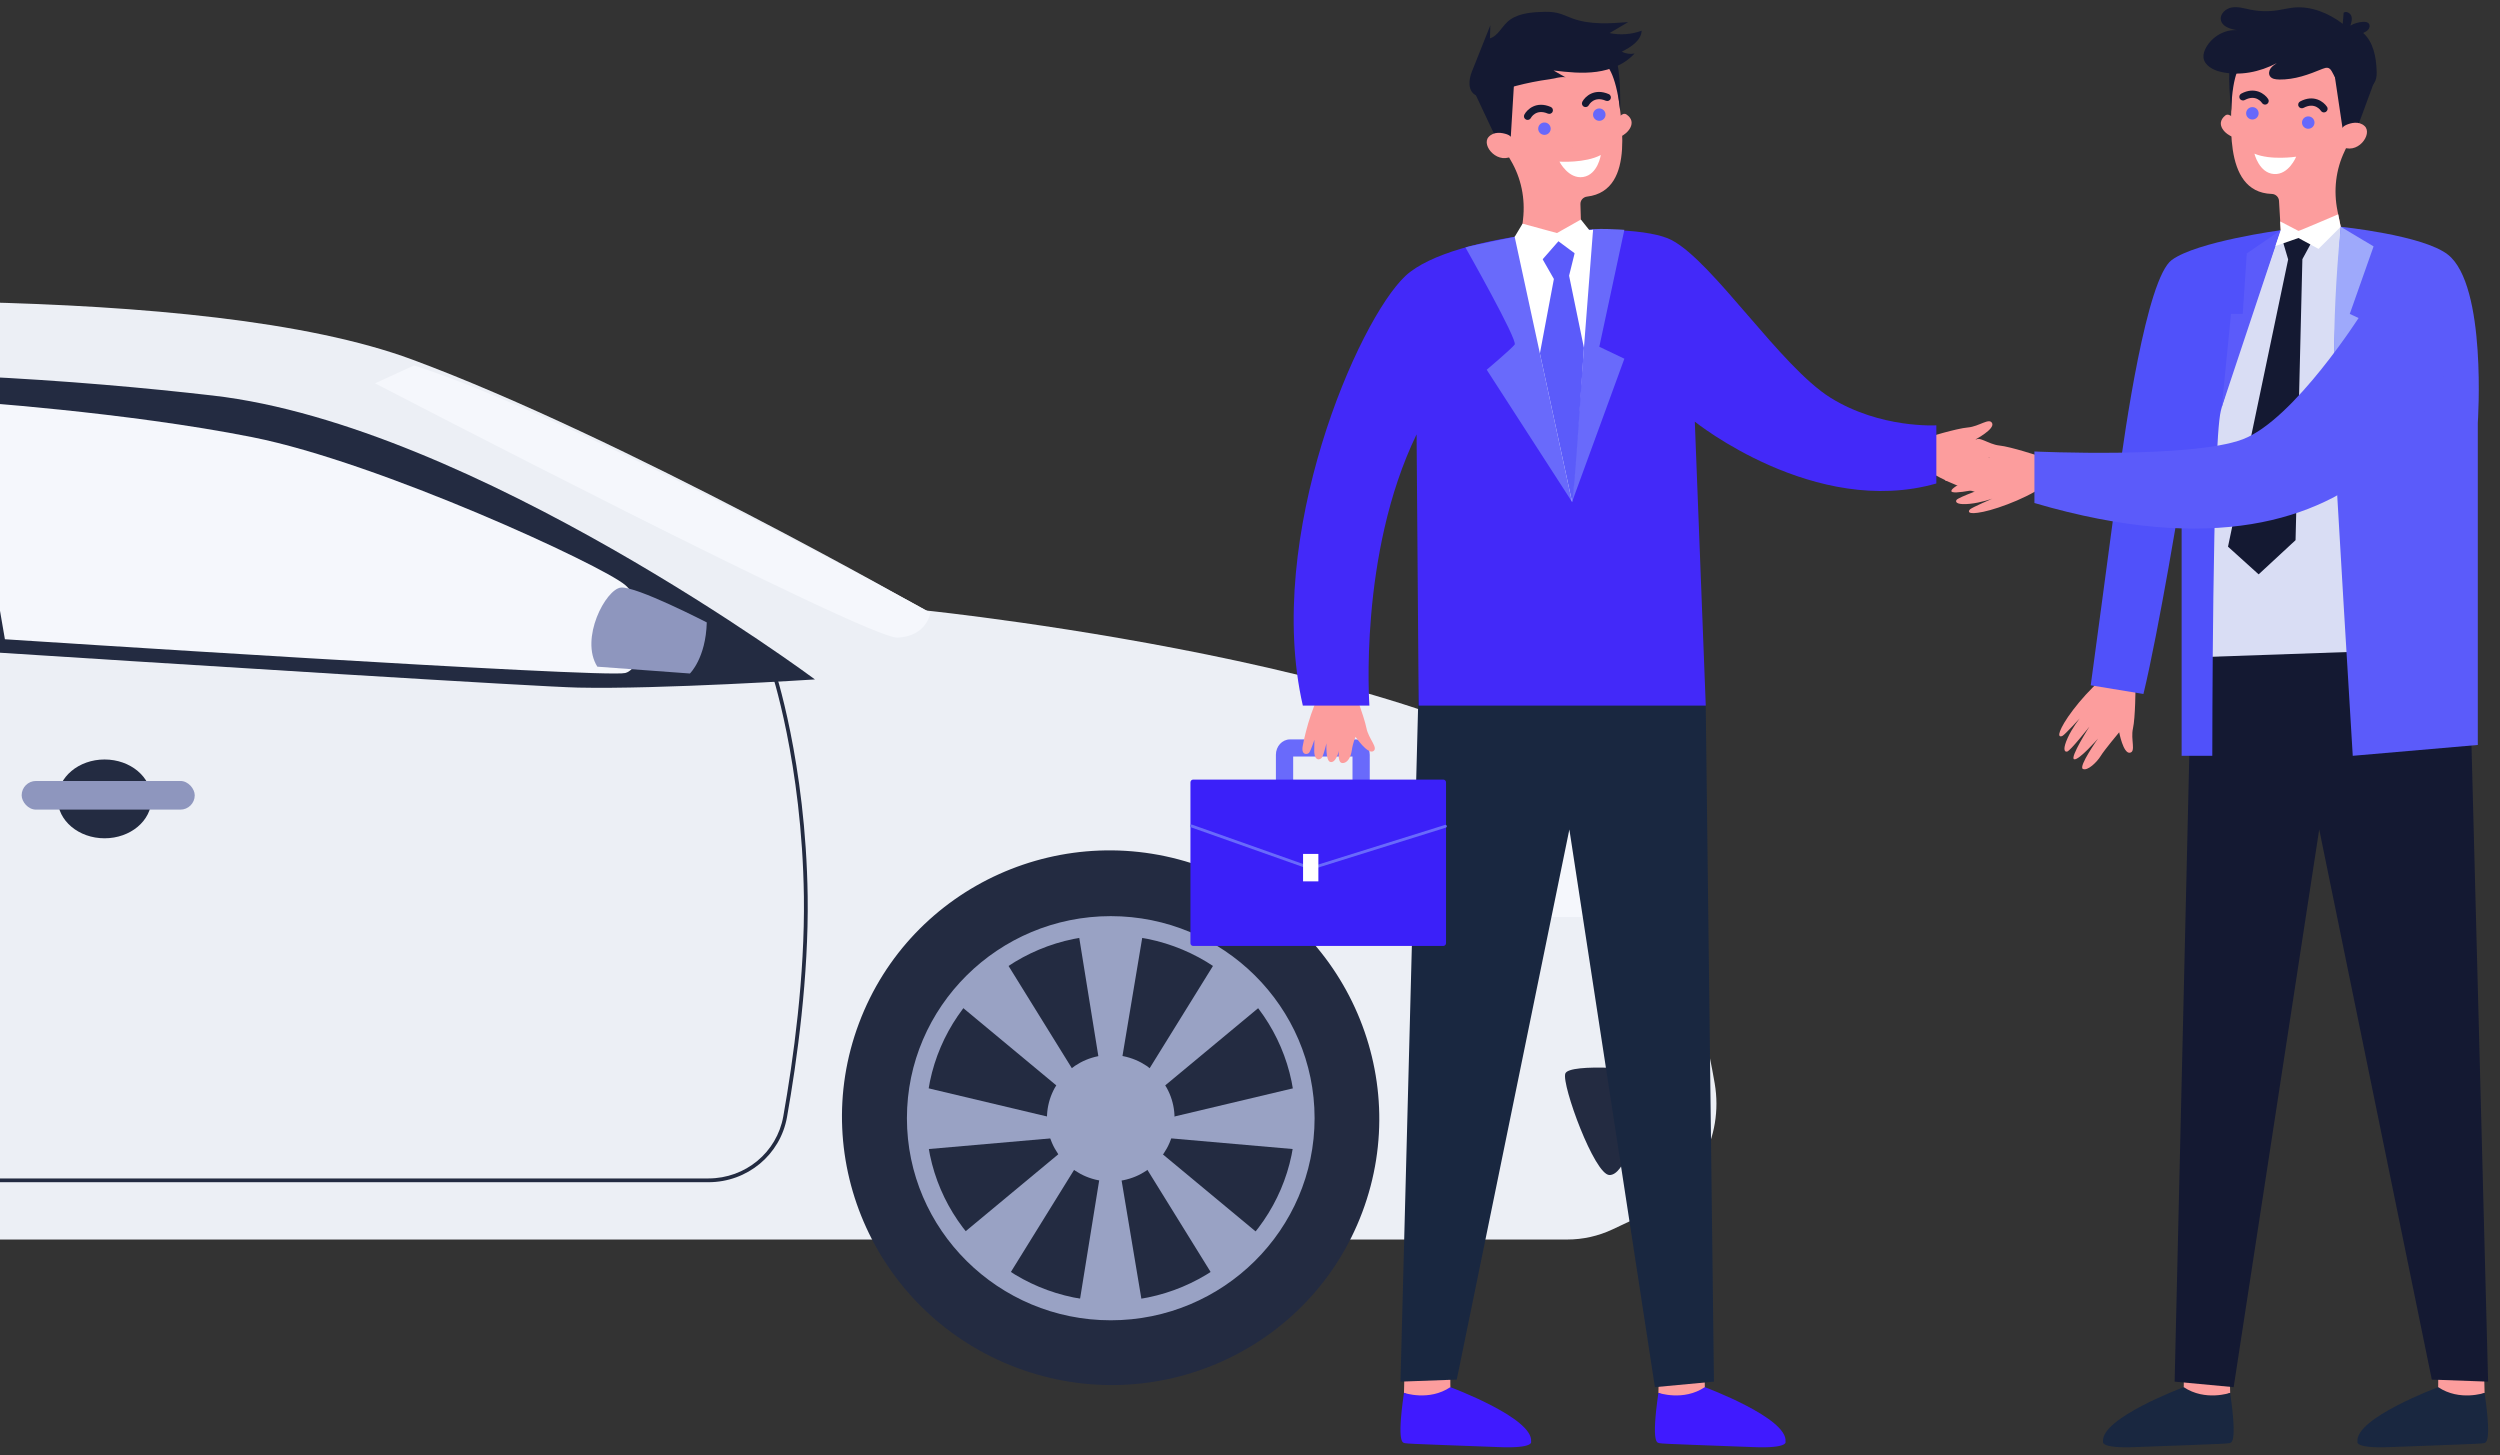 <?xml version="1.0" encoding="UTF-8"?>
<svg width="189px" height="110px" viewBox="0 0 189 110" version="1.1" xmlns="http://www.w3.org/2000/svg" xmlns:xlink="http://www.w3.org/1999/xlink">
    <rect x="0" y="0" width="189" height="110" fill="#333333" stroke="none"/>
    <title>98566ACA-84B2-493D-93F2-AFD8BB3D82A9</title>
    <g id="--dealer-website-2.0" stroke="none" stroke-width="1" fill="none" fill-rule="evenodd">
        <g id="Home---feature-expanded" transform="translate(-122, -2118)" fill-rule="nonzero">
            <g id="Group-49" transform="translate(43, 2013)">
                <g id="Group-53" transform="translate(79, 79)">
                    <g id="Showroom-trade-ins" transform="translate(-117.767, 9.208)">
                        <g id="Group" transform="translate(73.605, 0)" fill="#ECEFF5">
                            <path d="M28.061,0.231 C33.106,0.966 37.653,3.532 38.17,9.116 C38.66,14.403 34.561,19.634 36.588,24.871 C38.67,30.245 44.607,32.084 42.44,38.731 C41.667,41.098 40.424,43.406 40.487,45.892 C40.618,51.099 45.782,54.28 48.307,58.366 C51.563,63.639 50.359,70.903 46.022,75.237 C37.777,83.476 23.793,80.517 13.393,79.735 C7.35,79.282 1.9,76.235 0.388,70.058 C-1.366,62.887 3.228,59.43 6.097,53.758 C8.892,48.239 5.452,41.738 5.369,35.572 C5.277,28.678 10.931,24.894 11.969,18.559 C12.72,13.979 10.101,9.261 12.707,4.933 C14.087,2.643 16.643,1.228 19.276,0.613 C21.887,0.006 25.062,-0.205 28.061,0.231 Z" id="Path"></path>
                        </g>
                        <g id="Group" transform="translate(0, 39.542)">
                            <path d="M239.669,70.194 C238.602,70.697 237.432,70.958 236.247,70.958 L30.312,70.958 C28.546,70.958 26.788,70.745 25.075,70.322 L5.363,65.456 C1.648,64.539 -0.654,60.89 0.165,57.213 C0.165,57.213 -0.464,42.369 4.991,34.327 C4.991,34.327 3.802,27.661 7.159,25.6 C7.159,25.6 6.809,19.553 8.209,19.072 C9.608,18.591 25.834,17.353 29.751,16.391 C33.669,15.43 65.983,1.134 82.49,0.586 C98.997,0.035 132.99,-1.477 148.937,4.435 C164.884,10.344 187.755,23.402 187.755,23.402 C187.755,23.402 233.009,28.076 240.423,39.895 C244.555,46.484 246.493,53.893 247.399,59.162 C248.095,63.216 245.963,67.229 242.191,69.006 L239.669,70.194 Z" id="Path" fill="#ECEFF5"></path>
                            <path d="M179.375,28.613 C179.375,28.613 153.582,9.424 133.872,7.155 C114.16,4.886 74.318,2.615 51.251,15.822 C51.251,15.822 59.638,22.527 61.631,22.838 C63.624,23.148 155.33,29.096 161.482,29.233 C167.633,29.371 179.377,28.615 179.377,28.615 L179.375,28.613 Z" id="Path" fill="#232B41"></path>
                            <path d="M149.073,4.875 L146.119,6.23 C146.119,6.23 183.39,25.593 185.639,25.458 C187.889,25.323 188.101,23.563 188.101,23.563 C188.101,23.563 161.308,8.804 149.073,4.877 L149.073,4.875 Z" id="Path" fill="#F5F7FC"></path>
                            <path d="M242.623,46.583 C242.623,46.583 240.365,40.573 235.711,38.659 C231.054,36.747 222.45,36.336 222.45,37.429 C222.45,38.521 229.221,42.619 229.221,43.986 C229.221,45.353 228.374,46.582 228.374,46.582 L242.623,46.582 L242.623,46.583 Z" id="Path" fill="#F5F7FC"></path>
                            <path d="M241.331,62.882 C241.331,62.882 240.584,66.083 239.446,66.083 C238.308,66.083 235.817,59.247 236.103,58.414 C236.387,57.581 242.471,58.113 242.613,58.281 C242.755,58.447 241.331,62.882 241.331,62.882 L241.331,62.882 Z" id="Path" fill="#232B41"></path>
                            <path d="M115.041,7.583 L118.138,25.578 C118.138,25.578 163.473,28.531 165.038,28.129 C166.604,27.725 166.813,22.992 165.038,21.482 C163.264,19.971 146.459,12.216 136.856,10.303 C127.252,8.389 115.041,7.583 115.041,7.583 Z" id="Path" fill="#F5F7FC"></path>
                            <path d="M171.199,24.305 C171.199,24.305 165.852,21.547 164.707,21.671 C163.563,21.794 161.583,25.528 162.926,27.651 L169.925,28.167 C169.925,28.167 171.128,27.007 171.199,24.305 L171.199,24.305 Z" id="Path" fill="#8E96BE"></path>
                            <path d="M84.041,66.625 L171.325,66.625 C174.262,66.625 176.76,64.554 177.265,61.7 C178.023,57.42 178.91,51.05 178.827,45.014 C178.687,34.862 176.318,27.799 176.294,27.728 L176.024,27.817 C176.047,27.887 178.403,34.91 178.541,45.016 C178.623,51.03 177.74,57.382 176.983,61.65 C176.502,64.367 174.122,66.34 171.325,66.34 L84.041,66.34 C82.132,66.34 80.355,65.408 79.284,63.847 L59.04,34.329 C57.779,32.489 57.757,30.097 58.988,28.235 L63.225,21.821 L62.985,21.667 L58.748,28.079 C57.455,30.036 57.477,32.55 58.804,34.485 L79.048,64.003 C80.171,65.641 82.038,66.62 84.041,66.62 L84.041,66.625 Z" id="Path" fill="#232B41"></path>
                            <path d="M122.129,37.646 C122.129,36 123.716,34.667 125.673,34.667 C127.631,34.667 129.217,36 129.217,37.646 C129.217,39.292 127.631,40.625 125.673,40.625 C123.716,40.625 122.129,39.292 122.129,37.646 Z" id="Path" fill="#232B41"></path>
                            <rect id="Rectangle" fill="#8E96BE" transform="translate(125.946, 37.375) rotate(180) translate(-125.946, -37.375) " x="119.403" y="36.292" width="13.085" height="2.167" rx="1.083"></rect>
                            <g transform="translate(175.607, 35.703)">
                                <ellipse id="Oval" fill="#232B41" transform="translate(26.124, 26.047) rotate(-69.41) translate(-26.124, -26.047) " cx="26.124" cy="26.047" rx="20.19" ry="20.322"></ellipse>
                                <g transform="translate(10.723, 10.807)" fill="#99A2C4">
                                    <path d="M0,15.277 C0,6.854 6.912,0 15.41,0 C23.908,0 30.82,6.853 30.82,15.277 C30.82,23.701 23.908,30.554 15.41,30.554 C6.912,30.554 0,23.701 0,15.277 Z M1.457,15.277 C1.457,22.904 7.717,29.11 15.41,29.11 C23.103,29.11 29.363,22.905 29.363,15.277 C29.363,7.648 23.103,1.444 15.41,1.444 C7.717,1.444 1.457,7.65 1.457,15.277 Z" id="Shape"></path>
                                    <path d="M10.587,15.277 C10.587,12.636 12.747,10.495 15.41,10.495 C18.073,10.495 20.233,12.636 20.233,15.277 C20.233,17.917 18.073,20.058 15.41,20.058 C12.747,20.058 10.587,17.917 10.587,15.277 Z" id="Path"></path>
                                    <polygon id="Path" points="14.642 11.636 12.964 1.241 17.856 1.241 16.118 11.636"></polygon>
                                    <polygon id="Path" points="11.848 13.256 3.707 6.493 7.403 3.314 12.964 12.295"></polygon>
                                    <polygon id="Path" points="11.188 16.773 0.611 17.698 0.957 12.857 11.293 15.313"></polygon>
                                    <polygon id="Path" points="18.972 13.256 27.113 6.493 23.417 3.314 17.856 12.295"></polygon>
                                    <polygon id="Path" points="14.642 19.317 12.964 29.711 17.856 29.711 16.118 19.317"></polygon>
                                    <polygon id="Path" points="11.848 17.668 3.707 24.43 7.403 27.638 12.964 18.657"></polygon>
                                    <polygon id="Path" points="18.972 17.698 27.113 24.459 23.417 27.638 17.856 18.657"></polygon>
                                    <polygon id="Path" points="19.632 16.773 30.209 17.698 29.863 12.857 19.527 15.313"></polygon>
                                </g>
                            </g>
                        </g>
                        <g id="Group" transform="translate(207.729, 17.333)">
                            <g transform="translate(15.913, 47.637)" id="Path">
                                <path d="M23.051,51.568 C23.051,51.568 22.977,56.72 23.017,56.794 C23.057,56.868 22.638,57.513 22.638,57.513 L20.998,57.804 L19.5,57.122 C19.5,57.122 19.632,52.333 19.476,51.577 C19.319,50.822 23.052,51.569 23.052,51.569 L23.051,51.568 Z" fill="#FC9D9D"></path>
                                <path d="M19.5,57.12 C19.5,57.12 21.391,57.776 23.008,56.691 C23.008,56.691 29.304,59.028 29.111,60.806 C29.111,60.806 29.378,61.336 26.651,61.222 C23.923,61.107 19.685,60.987 19.57,60.924 C19.457,60.861 18.922,61.148 19.5,57.12 Z" fill="#401AFF"></path>
                                <path d="M3.816,51.568 C3.816,51.568 3.742,56.72 3.782,56.794 C3.823,56.868 3.403,57.513 3.403,57.513 L1.763,57.804 L0.266,57.122 C0.266,57.122 0.397,52.333 0.241,51.577 C0.085,50.822 3.818,51.569 3.818,51.569 L3.816,51.568 Z" fill="#FC9D9D"></path>
                                <path d="M0.264,57.12 C0.264,57.12 2.155,57.776 3.771,56.691 C3.771,56.691 10.068,59.028 9.875,60.806 C9.875,60.806 10.142,61.336 7.415,61.222 C4.687,61.107 0.448,60.987 0.334,60.924 C0.221,60.861 -0.314,61.148 0.264,57.12 Z" fill="#401AFF"></path>
                                <polygon fill="#192740" points="1.409 2.371 0.001 56.274 4.257 56.118 12.769 14.529 19.236 56.691 23.699 56.274 23.079 5.166 9.667 0"></polygon>
                            </g>
                            <g transform="translate(69.021, 47.052)" id="Path">
                                <path d="M6.067,52.153 C6.067,52.153 6.141,57.306 6.101,57.379 C6.061,57.453 6.48,58.098 6.48,58.098 L8.12,58.389 L9.618,57.707 C9.618,57.707 9.486,52.918 9.642,52.163 C9.799,51.407 6.065,52.155 6.065,52.155 L6.067,52.153 Z" fill="#FC9D9D"></path>
                                <path d="M9.618,57.706 C9.618,57.706 7.727,58.362 6.11,57.277 C6.11,57.277 -0.186,59.614 0.007,61.392 C0.007,61.392 -0.26,61.922 2.467,61.807 C5.195,61.692 9.433,61.573 9.548,61.51 C9.661,61.447 10.196,61.733 9.618,57.706 Z" fill="#192740"></path>
                                <path d="M25.302,52.153 C25.302,52.153 25.376,57.306 25.336,57.379 C25.295,57.453 25.715,58.098 25.715,58.098 L27.355,58.389 L28.852,57.707 C28.852,57.707 28.721,52.918 28.877,52.163 C29.033,51.407 25.3,52.155 25.3,52.155 L25.302,52.153 Z" fill="#FC9D9D"></path>
                                <path d="M28.854,57.706 C28.854,57.706 26.963,58.362 25.347,57.277 C25.347,57.277 19.05,59.614 19.243,61.392 C19.243,61.392 18.976,61.922 21.703,61.807 C24.431,61.692 28.671,61.573 28.784,61.51 C28.897,61.447 29.432,61.733 28.854,57.706 Z" fill="#192740"></path>
                                <polygon fill="#141932" points="27.71 2.956 29.118 56.86 24.861 56.704 16.35 15.114 9.882 57.277 5.419 56.86 6.751 0 19.452 0.585"></polygon>
                            </g>
                            <path d="M55.741,32.528 C55.741,32.528 57.955,31.846 58.809,31.775 C59.664,31.705 60.439,31.007 60.645,31.456 C60.851,31.905 59.393,32.673 59.393,32.673 C59.393,32.673 61.009,33.331 61.535,33.456 C62.062,33.583 62.945,34.048 62.882,34.437 C62.819,34.826 60.329,34.04 60.329,34.04 C60.329,34.04 62.359,34.906 62.378,35.277 C62.396,35.649 59.65,34.923 59.65,34.923 C59.65,34.923 61.861,35.741 61.979,35.956 C62.095,36.17 61.824,36.327 60.97,36.226 C60.116,36.124 59.271,35.803 59.271,35.803 C59.271,35.803 60.781,36.494 60.933,36.638 C61.084,36.783 61.186,37.093 59.938,36.811 C58.689,36.528 56.09,35.481 55.006,34.434 L55.741,32.526 L55.741,32.528 Z" id="Path" fill="#FC9D9D"></path>
                            <path d="M71.482,51.41 C71.482,51.41 71.476,53.706 71.289,54.535 C71.1,55.364 71.541,56.305 71.046,56.367 C70.552,56.426 70.248,54.82 70.248,54.82 C70.248,54.82 69.132,56.151 68.852,56.61 C68.572,57.07 67.859,57.767 67.503,57.59 C67.147,57.413 68.649,55.295 68.649,55.295 C68.649,55.295 67.208,56.955 66.844,56.862 C66.48,56.768 68.001,54.39 68.001,54.39 C68.001,54.39 66.552,56.235 66.31,56.281 C66.069,56.327 65.999,56.023 66.354,55.246 C66.706,54.469 67.269,53.767 67.269,53.767 C67.269,53.767 66.152,54.989 65.967,55.088 C65.781,55.188 65.452,55.193 66.098,54.097 C66.745,53.001 68.532,50.859 69.864,50.147 L71.482,51.413 L71.482,51.41 Z" id="Path" fill="#FC9D9D"></path>
                            <g transform="translate(0, 55.358)">
                                <path d="M6.496,3.614 L7.802,3.614 L7.802,1.293 L12.287,1.293 L12.287,3.614 L13.591,3.614 L13.591,1.16 C13.591,0.521 13.113,0 12.525,0 L7.562,0 C6.974,0 6.496,0.521 6.496,1.16 L6.496,3.614 Z" id="Path" fill="#696AFB"></path>
                                <path d="M0.245,3.036 L19.147,3.036 C19.263,3.036 19.357,3.13 19.357,3.244 L19.357,15.407 C19.357,15.522 19.263,15.615 19.147,15.615 L0.245,15.615 C0.129,15.615 0.034,15.522 0.034,15.407 L0.034,3.244 C0.034,3.13 0.129,3.036 0.245,3.036 Z" id="Path" fill="#3B20F9" transform="translate(9.696, 9.326) rotate(180) translate(-9.696, -9.326) "></path>
                                <path d="M9.148,9.854 C9.159,9.854 9.17,9.853 9.18,9.85 L19.341,6.671 C19.399,6.653 19.431,6.593 19.413,6.536 C19.394,6.48 19.334,6.449 19.277,6.466 L9.151,9.632 L0.146,6.441 C0.088,6.421 0.026,6.451 0.006,6.507 C-0.014,6.564 0.016,6.625 0.073,6.645 L9.112,9.848 C9.125,9.853 9.137,9.854 9.149,9.854 L9.148,9.854 Z" id="Path" fill="#696AFB"></path>
                                <rect id="Rectangle" fill="#FFFFFF" transform="translate(9.129, 9.694) rotate(180) translate(-9.129, -9.694) " x="8.551" y="8.656" width="1.157" height="2.075"></rect>
                            </g>
                            <path d="M12.223,51.098 C12.223,51.098 13.183,53.683 13.342,54.505 C13.501,55.326 14.272,56.005 13.851,56.25 C13.43,56.497 12.517,55.165 12.517,55.165 C12.517,55.165 12.309,55.636 12.239,56.16 C12.169,56.684 11.911,57.165 11.52,57.145 C11.128,57.124 11.264,56.216 11.264,56.216 C11.264,56.216 11.035,57.191 10.598,57.059 C10.243,56.952 10.319,55.651 10.319,55.651 C10.319,55.651 10.115,56.48 10,56.692 C9.863,56.944 9.383,57.029 9.394,56.19 C9.405,55.352 9.411,55.375 9.411,55.375 C9.411,55.375 9.14,56.197 9.012,56.361 C8.883,56.523 8.394,56.569 8.521,55.872 C8.743,54.643 9.395,52.259 10.314,51.099 L12.225,51.099 L12.223,51.098 Z" id="Path" fill="#FC9D9D"></path>
                            <path d="M56.425,31.613 C56.425,31.613 52.206,31.875 48.429,29.53 C44.655,27.185 39.572,19.277 36.427,17.616 C33.281,15.953 19.858,16.992 16.292,20.316 C12.726,23.64 5.596,39.996 8.532,52.803 L13.566,52.803 C13.566,52.803 12.728,41.374 17.132,32.299 L17.29,52.803 L38.994,52.803 L38.165,31.334 C38.165,31.334 47.235,38.635 56.426,36.01 L56.426,31.613 L56.425,31.613 Z" id="Path" fill="#4329F9"></path>
                            <polygon id="Path" fill="#D9DDF4" points="86.996 16.603 89.521 19.111 90.619 35.766 90.619 48.643 76.543 49.134 76.543 26.413 79.036 18.21 83.167 16.603"></polygon>
                            <g transform="translate(21.569, 1.294)" id="Path">
                                <path d="M10.718,7.227 C10.718,7.227 11.096,6.588 11.434,6.821 C12.299,7.414 11.516,8.281 10.973,8.494 L10.718,7.227 L10.718,7.227 Z" fill="#FC9D9D"></path>
                                <path d="M10.772,4.945 C10.772,4.882 10.771,4.816 10.766,4.752 C10.605,1.866 8.018,-0.316 5.074,0.038 C2.622,0.333 0.716,2.384 0.623,4.829 C0.589,5.736 0.797,6.586 1.182,7.327 C1.717,8.476 2.186,9.458 2.67,10.269 C3.472,11.612 3.789,13.183 3.612,14.732 L3.473,15.95 C6.68,17.423 8.015,15.817 8.015,15.817 L7.949,13.598 C7.94,13.308 8.158,13.063 8.449,13.028 C8.45,13.028 8.452,13.028 8.453,13.028 C12.302,12.566 10.873,6.668 10.775,4.945 L10.772,4.945 Z" fill="#FC9D9D"></path>
                                <path d="M5.701,7.868 C5.687,7.61 5.464,7.412 5.203,7.426 C4.943,7.44 4.743,7.661 4.757,7.92 C4.771,8.177 4.994,8.375 5.255,8.361 C5.515,8.347 5.715,8.127 5.701,7.868 Z" fill="#6768FB"></path>
                                <path d="M9.847,6.806 C9.833,6.548 9.61,6.35 9.349,6.364 C9.089,6.378 8.889,6.599 8.903,6.858 C8.917,7.115 9.14,7.313 9.401,7.299 C9.661,7.285 9.861,7.065 9.847,6.806 Z" fill="#6768FB"></path>
                                <path d="M3.97,7.23 C3.922,7.233 3.872,7.222 3.826,7.199 C3.691,7.129 3.639,6.963 3.71,6.829 C3.925,6.425 4.618,5.783 5.704,6.249 C5.845,6.309 5.908,6.471 5.848,6.609 C5.788,6.749 5.624,6.812 5.484,6.752 C4.593,6.369 4.216,7.055 4.2,7.084 C4.154,7.173 4.064,7.225 3.97,7.23 Z" fill="#141932"></path>
                                <path d="M8.353,6.258 C8.305,6.261 8.255,6.251 8.209,6.228 C8.074,6.157 8.022,5.992 8.093,5.857 C8.308,5.452 9.001,4.812 10.087,5.278 C10.228,5.337 10.291,5.5 10.231,5.638 C10.17,5.777 10.006,5.84 9.867,5.78 C8.976,5.399 8.599,6.084 8.583,6.113 C8.537,6.202 8.447,6.254 8.353,6.258 Z" fill="#141932"></path>
                                <polygon fill="#141932" points="0 5.268 1.757 9 2.669 8.767 2.978 3.668"></polygon>
                                <path d="M2.806,8.651 C2.715,8.493 2.565,8.376 2.392,8.318 C2.034,8.197 1.408,8.079 1.007,8.522 C0.419,9.173 1.762,10.74 2.955,9.858 C2.955,9.858 3.289,9.489 2.806,8.651 L2.806,8.651 Z" fill="#FC9D9D"></path>
                                <path d="M8.22,9.428 C7.779,9.671 7.362,9.452 7.358,9.449 C7.318,9.428 7.304,9.379 7.325,9.339 C7.347,9.299 7.397,9.285 7.437,9.307 C7.457,9.317 7.919,9.556 8.346,9.126 C8.416,9.055 8.452,9 8.45,8.96 C8.45,8.904 8.377,8.836 8.28,8.741 C8.052,8.524 7.672,8.16 7.511,7.299 C7.503,7.255 7.533,7.212 7.578,7.204 C7.622,7.196 7.666,7.225 7.673,7.27 C7.825,8.079 8.167,8.407 8.394,8.625 C8.517,8.743 8.614,8.835 8.616,8.959 C8.616,9.048 8.571,9.134 8.464,9.241 C8.384,9.322 8.302,9.383 8.22,9.428 L8.22,9.428 Z" fill="#FC9D9D"></path>
                                <path d="M6.363,10.384 C6.363,10.384 8.302,10.513 9.49,9.884 C9.49,9.884 9.268,11.368 8.156,11.546 C7.044,11.724 6.363,10.386 6.363,10.386 L6.363,10.384 Z" fill="#FFFFFF"></path>
                                <path d="M9.853,3.04 C9.853,3.04 10.61,3.507 10.958,6.545 C10.958,6.545 11.017,3.133 10.614,2.781 C10.212,2.427 9.853,3.04 9.853,3.04 Z" fill="#141932"></path>
                            </g>
                            <g transform="translate(77.932, 0.886)" id="Path">
                                <path d="M1.083,7.649 C1.083,7.649 0.651,7.045 0.332,7.307 C-0.478,7.972 0.379,8.769 0.939,8.935 L1.083,7.649 L1.083,7.649 Z" fill="#FC9D9D"></path>
                                <path d="M0.826,5.381 L0.831,5.381 C0.826,5.317 0.821,5.252 0.82,5.188 C0.727,2.299 3.113,-0.098 6.077,0.003 C8.546,0.086 10.624,1.966 10.93,4.394 C11.043,5.295 10.911,6.159 10.593,6.93 C10.161,8.121 9.779,9.14 9.367,9.989 C8.687,11.395 8.509,12.987 8.82,14.515 L9.064,15.717 C5.998,17.459 4.528,15.974 4.528,15.974 L4.4,13.758 C4.383,13.468 4.144,13.243 3.852,13.234 C3.85,13.234 3.849,13.234 3.847,13.234 C-0.026,13.105 0.882,7.107 0.826,5.381 L0.826,5.381 Z" fill="#FC9D9D"></path>
                                <path d="M6.137,7.854 C6.129,7.595 6.334,7.379 6.595,7.372 C6.856,7.364 7.075,7.566 7.082,7.825 C7.09,8.084 6.886,8.3 6.624,8.308 C6.363,8.316 6.145,8.113 6.137,7.854 Z" fill="#6768FB"></path>
                                <path d="M1.914,7.154 C1.906,6.895 2.11,6.679 2.372,6.671 C2.633,6.664 2.851,6.866 2.859,7.125 C2.867,7.384 2.662,7.6 2.401,7.608 C2.139,7.615 1.921,7.413 1.914,7.154 Z" fill="#6768FB"></path>
                                <path d="M7.806,7.071 C7.854,7.07 7.904,7.056 7.947,7.028 C8.076,6.946 8.113,6.777 8.029,6.65 C7.78,6.267 7.033,5.687 5.993,6.244 C5.859,6.316 5.809,6.483 5.882,6.616 C5.954,6.749 6.123,6.799 6.258,6.726 C7.112,6.268 7.548,6.92 7.565,6.947 C7.619,7.031 7.712,7.076 7.806,7.073 L7.806,7.071 Z" fill="#141932"></path>
                                <path d="M3.354,6.48 C3.402,6.478 3.451,6.464 3.495,6.437 C3.623,6.354 3.66,6.185 3.578,6.058 C3.329,5.674 2.582,5.096 1.542,5.652 C1.408,5.724 1.358,5.891 1.431,6.025 C1.504,6.158 1.672,6.207 1.807,6.135 C2.661,5.677 3.097,6.328 3.114,6.356 C3.168,6.44 3.263,6.484 3.355,6.481 L3.354,6.48 Z" fill="#141932"></path>
                                <polygon fill="#141932" points="11.589 4.777 10.164 8.644 9.236 8.49 8.482 3.438"></polygon>
                                <path d="M9.09,8.386 C9.168,8.221 9.305,8.092 9.474,8.02 C9.821,7.868 10.433,7.697 10.871,8.104 C11.515,8.702 10.313,10.379 9.047,9.603 C9.047,9.603 8.682,9.263 9.09,8.386 L9.09,8.386 Z" fill="#FC9D9D"></path>
                                <path d="M3.764,9.626 C4.225,9.831 4.619,9.577 4.624,9.574 C4.661,9.549 4.672,9.499 4.647,9.462 C4.622,9.425 4.571,9.415 4.533,9.439 C4.514,9.451 4.073,9.729 3.611,9.338 C3.535,9.274 3.495,9.221 3.493,9.182 C3.488,9.126 3.553,9.051 3.645,8.949 C3.852,8.713 4.2,8.317 4.284,7.447 C4.288,7.402 4.254,7.362 4.209,7.358 C4.165,7.353 4.124,7.387 4.12,7.431 C4.041,8.251 3.727,8.607 3.519,8.843 C3.408,8.97 3.32,9.071 3.329,9.194 C3.335,9.281 3.389,9.364 3.505,9.462 C3.594,9.536 3.68,9.589 3.765,9.628 L3.764,9.626 Z" fill="#FC9D9D"></path>
                                <path d="M5.698,10.418 C5.698,10.418 3.778,10.714 2.54,10.189 C2.54,10.189 2.89,11.648 4.013,11.729 C5.136,11.81 5.698,10.418 5.698,10.418 Z" fill="#FFFFFF"></path>
                                <path d="M1.579,3.402 C1.579,3.402 0.866,3.933 0.786,6.989 C0.786,6.989 0.428,3.595 0.8,3.209 C1.169,2.823 1.581,3.402 1.581,3.402 L1.579,3.402 Z" fill="#141932"></path>
                            </g>
                            <path d="M82.46,16.86 C82.46,16.86 78.578,27.888 77.933,30.514 C77.288,33.139 77.288,56.598 77.288,56.598 L74.969,56.598 L74.969,36.601 C74.969,36.601 73.254,47.084 72.082,51.924 L68.097,51.268 C68.097,51.268 69.694,39.456 70.178,35.764 C70.664,32.074 72.319,20.508 74.224,19.113 C76.128,17.718 82.46,16.862 82.46,16.862 L82.46,16.86 Z" id="Path" fill="#5051FA"></path>
                            <path d="M86.996,16.603 C86.996,16.603 86.267,27.643 86.414,31.087 C86.561,34.532 87.906,56.598 87.906,56.598 L97.36,55.778 L97.36,31.416 C97.36,31.416 98.071,21.019 95.09,18.702 C93.198,17.231 86.996,16.603 86.996,16.603 Z" id="Path" fill="#5B5BFA"></path>
                            <path d="M64.248,33.953 C64.248,33.953 62.048,33.228 61.196,33.141 C60.342,33.053 59.581,32.341 59.367,32.785 C59.152,33.229 60.594,34.026 60.594,34.026 C60.594,34.026 58.966,34.652 58.437,34.768 C57.908,34.885 57.014,35.332 57.071,35.723 C57.127,36.114 59.632,35.377 59.632,35.377 C59.632,35.377 57.585,36.203 57.559,36.574 C57.532,36.944 60.294,36.273 60.294,36.273 C60.294,36.273 58.068,37.049 57.945,37.26 C57.825,37.472 58.092,37.634 58.949,37.548 C59.805,37.464 60.657,37.157 60.657,37.157 C60.657,37.157 59.133,37.818 58.979,37.96 C58.824,38.103 58.716,38.411 59.969,38.152 C61.224,37.893 63.843,36.897 64.947,35.872 L64.251,33.948 L64.248,33.953 Z" id="Path" fill="#FC9D9D"></path>
                            <path d="M86.996,16.603 L89.481,18.086 L87.68,23.193 L88.611,23.623 L86.595,29.836 C86.595,29.836 86.19,24.9 86.998,16.603 L86.996,16.603 Z" id="Path" fill="#9EA9FB"></path>
                            <path d="M83.801,17.082 C83.89,17.144 84.822,17.718 84.822,17.718 L84.098,19.052 L83.582,40.296 L80.791,42.88 L78.475,40.788 L83.023,19.072 L82.568,17.533 L83.804,17.082 L83.801,17.082 Z" id="Path" fill="#141932"></path>
                            <path d="M63.84,37.487 L63.84,33.591 C63.84,33.591 75.696,34.144 79.589,32.669 C83.483,31.193 88.548,23.194 88.548,23.194 L95.338,26.086 C95.338,26.086 91.086,45.485 63.84,37.488 L63.84,37.487 Z" id="Path" fill="#5B5BFA"></path>
                            <polygon id="Path" fill="#5B5BFA" points="82.46 16.86 79.895 18.619 79.589 23.193 78.702 23.193 78.006 30.23"></polygon>
                            <path d="M86.996,16.603 L86.804,15.66 C86.804,15.66 83.837,16.935 83.801,16.915 C83.766,16.895 82.42,16.198 82.42,16.198 L82.459,16.862 L82.059,18.059 L83.8,17.452 L85.317,18.273 L86.995,16.604 L86.996,16.603 Z" id="Path" fill="#FFFFFF"></path>
                            <path d="M24.547,17.363 C24.547,17.363 21.49,17.965 20.824,18.164 C20.824,18.164 24.801,25.182 24.547,25.51 C24.294,25.838 22.434,27.413 22.434,27.413 L28.885,37.404 L32.84,26.577 L30.946,25.674 L32.84,16.834 C32.84,16.834 30.431,16.649 29.784,16.895 C29.137,17.142 24.547,17.361 24.547,17.361 L24.547,17.363 Z" id="Path" fill="#696AFB"></path>
                            <path d="M82.332,5.468 C82.075,5.467 81.778,5.427 81.643,5.213 C81.533,5.038 81.578,4.802 81.694,4.632 C81.812,4.462 81.99,4.344 82.163,4.23 C80.876,4.909 79.355,5.219 77.935,4.894 C77.339,4.757 76.682,4.402 76.621,3.8 C76.595,3.539 76.691,3.28 76.818,3.05 C77.273,2.232 78.209,1.675 79.149,1.741 C78.648,1.655 78.042,1.476 77.938,0.983 C77.842,0.524 78.294,0.104 78.759,0.023 C79.225,-0.058 79.695,0.092 80.158,0.186 C80.837,0.324 81.543,0.341 82.228,0.236 C82.63,0.175 83.025,0.074 83.429,0.032 C84.761,-0.101 86.085,0.454 87.149,1.257 C87.172,0.978 87.196,0.701 87.217,0.422 C87.415,0.273 87.722,0.442 87.801,0.675 C87.879,0.908 87.804,1.16 87.728,1.395 C88.019,1.226 88.348,1.128 88.684,1.11 C88.848,1.101 89.038,1.124 89.133,1.257 C89.222,1.386 89.182,1.57 89.083,1.691 C88.982,1.812 88.837,1.882 88.695,1.951 C89.464,2.644 89.672,3.755 89.711,4.783 C89.72,5.056 89.72,5.34 89.607,5.59 C89.504,5.821 89.314,6 89.128,6.175 C88.848,6.439 88.518,6.719 88.133,6.693 C87.951,6.681 87.78,6.598 87.626,6.5 C87.174,6.21 86.848,5.781 86.575,5.329 C86.283,4.842 86.25,4.406 85.644,4.655 C84.544,5.104 83.548,5.484 82.33,5.473 L82.332,5.468 Z" id="Path" fill="#141932"></path>
                            <polygon id="Path" fill="#FFFFFF" points="24.547 17.363 28.884 37.404 30.473 16.836"></polygon>
                            <path d="M27.875,17.41 L29.137,18.374 L28.661,20.302 L29.784,25.758 C29.784,25.758 28.989,37.885 28.885,37.406 C28.697,36.532 26.455,26.175 26.455,26.175 L27.512,20.549 L26.2,18.252 L27.877,17.41 L27.875,17.41 Z" id="Path" fill="#5B5BFA"></path>
                            <path d="M24.547,17.363 L25.143,16.367 L27.745,17.078 L29.554,16.055 L30.193,16.859 L30.474,16.834 C30.474,16.834 29.739,19.07 29.636,19.009 C29.532,18.947 27.855,17.697 27.855,17.697 L26.385,19.378 L24.549,17.363 L24.547,17.363 Z" id="Path" fill="#FFFFFF"></path>
                            <path d="M29.267,40.146 C29.267,39.826 29.004,39.565 28.681,39.565 C28.358,39.565 28.095,39.826 28.095,40.146 C28.095,40.466 28.358,40.727 28.681,40.727 C29.004,40.727 29.267,40.466 29.267,40.146 Z" id="Path" fill="#4329F9"></path>
                            <path d="M29.267,44.54 C29.267,44.22 29.004,43.959 28.681,43.959 C28.358,43.959 28.095,44.22 28.095,44.54 C28.095,44.86 28.358,45.121 28.681,45.121 C29.004,45.121 29.267,44.86 29.267,44.54 Z" id="Path" fill="#4329F9"></path>
                            <path d="M29.267,49.134 C29.267,48.814 29.004,48.554 28.681,48.554 C28.358,48.554 28.095,48.814 28.095,49.134 C28.095,49.455 28.358,49.715 28.681,49.715 C29.004,49.715 29.267,49.455 29.267,49.134 Z" id="Path" fill="#4329F9"></path>
                            <path d="M21.319,4.859 C21.781,3.695 22.245,2.532 22.708,1.369 C22.699,1.698 22.689,2.029 22.679,2.359 C23.257,2.177 23.54,1.545 23.981,1.13 C24.628,0.52 25.592,0.402 26.483,0.364 C26.922,0.345 27.369,0.337 27.798,0.442 C28.181,0.535 28.539,0.716 28.91,0.852 C30.244,1.34 31.712,1.239 33.129,1.13 C32.659,1.406 32.19,1.683 31.72,1.959 C32.524,2.127 33.378,2.065 34.148,1.78 C34.105,2.538 33.332,3.018 32.649,3.364 C32.94,3.521 33.288,3.571 33.612,3.502 C32.891,4.31 31.815,4.742 30.737,4.888 C29.659,5.033 28.564,4.92 27.484,4.788 C27.793,4.966 28.103,5.142 28.412,5.32 C28.209,5.203 27.433,5.416 27.201,5.449 C26.766,5.507 26.333,5.579 25.903,5.665 C25.073,5.83 24.255,6.043 23.452,6.307 C22.968,6.465 22.205,6.927 21.684,6.698 C20.94,6.371 21.085,5.442 21.317,4.857 L21.319,4.859 Z" id="Path" fill="#141932"></path>
                        </g>
                    </g>
                </g>
            </g>
        </g>
    </g>
</svg>